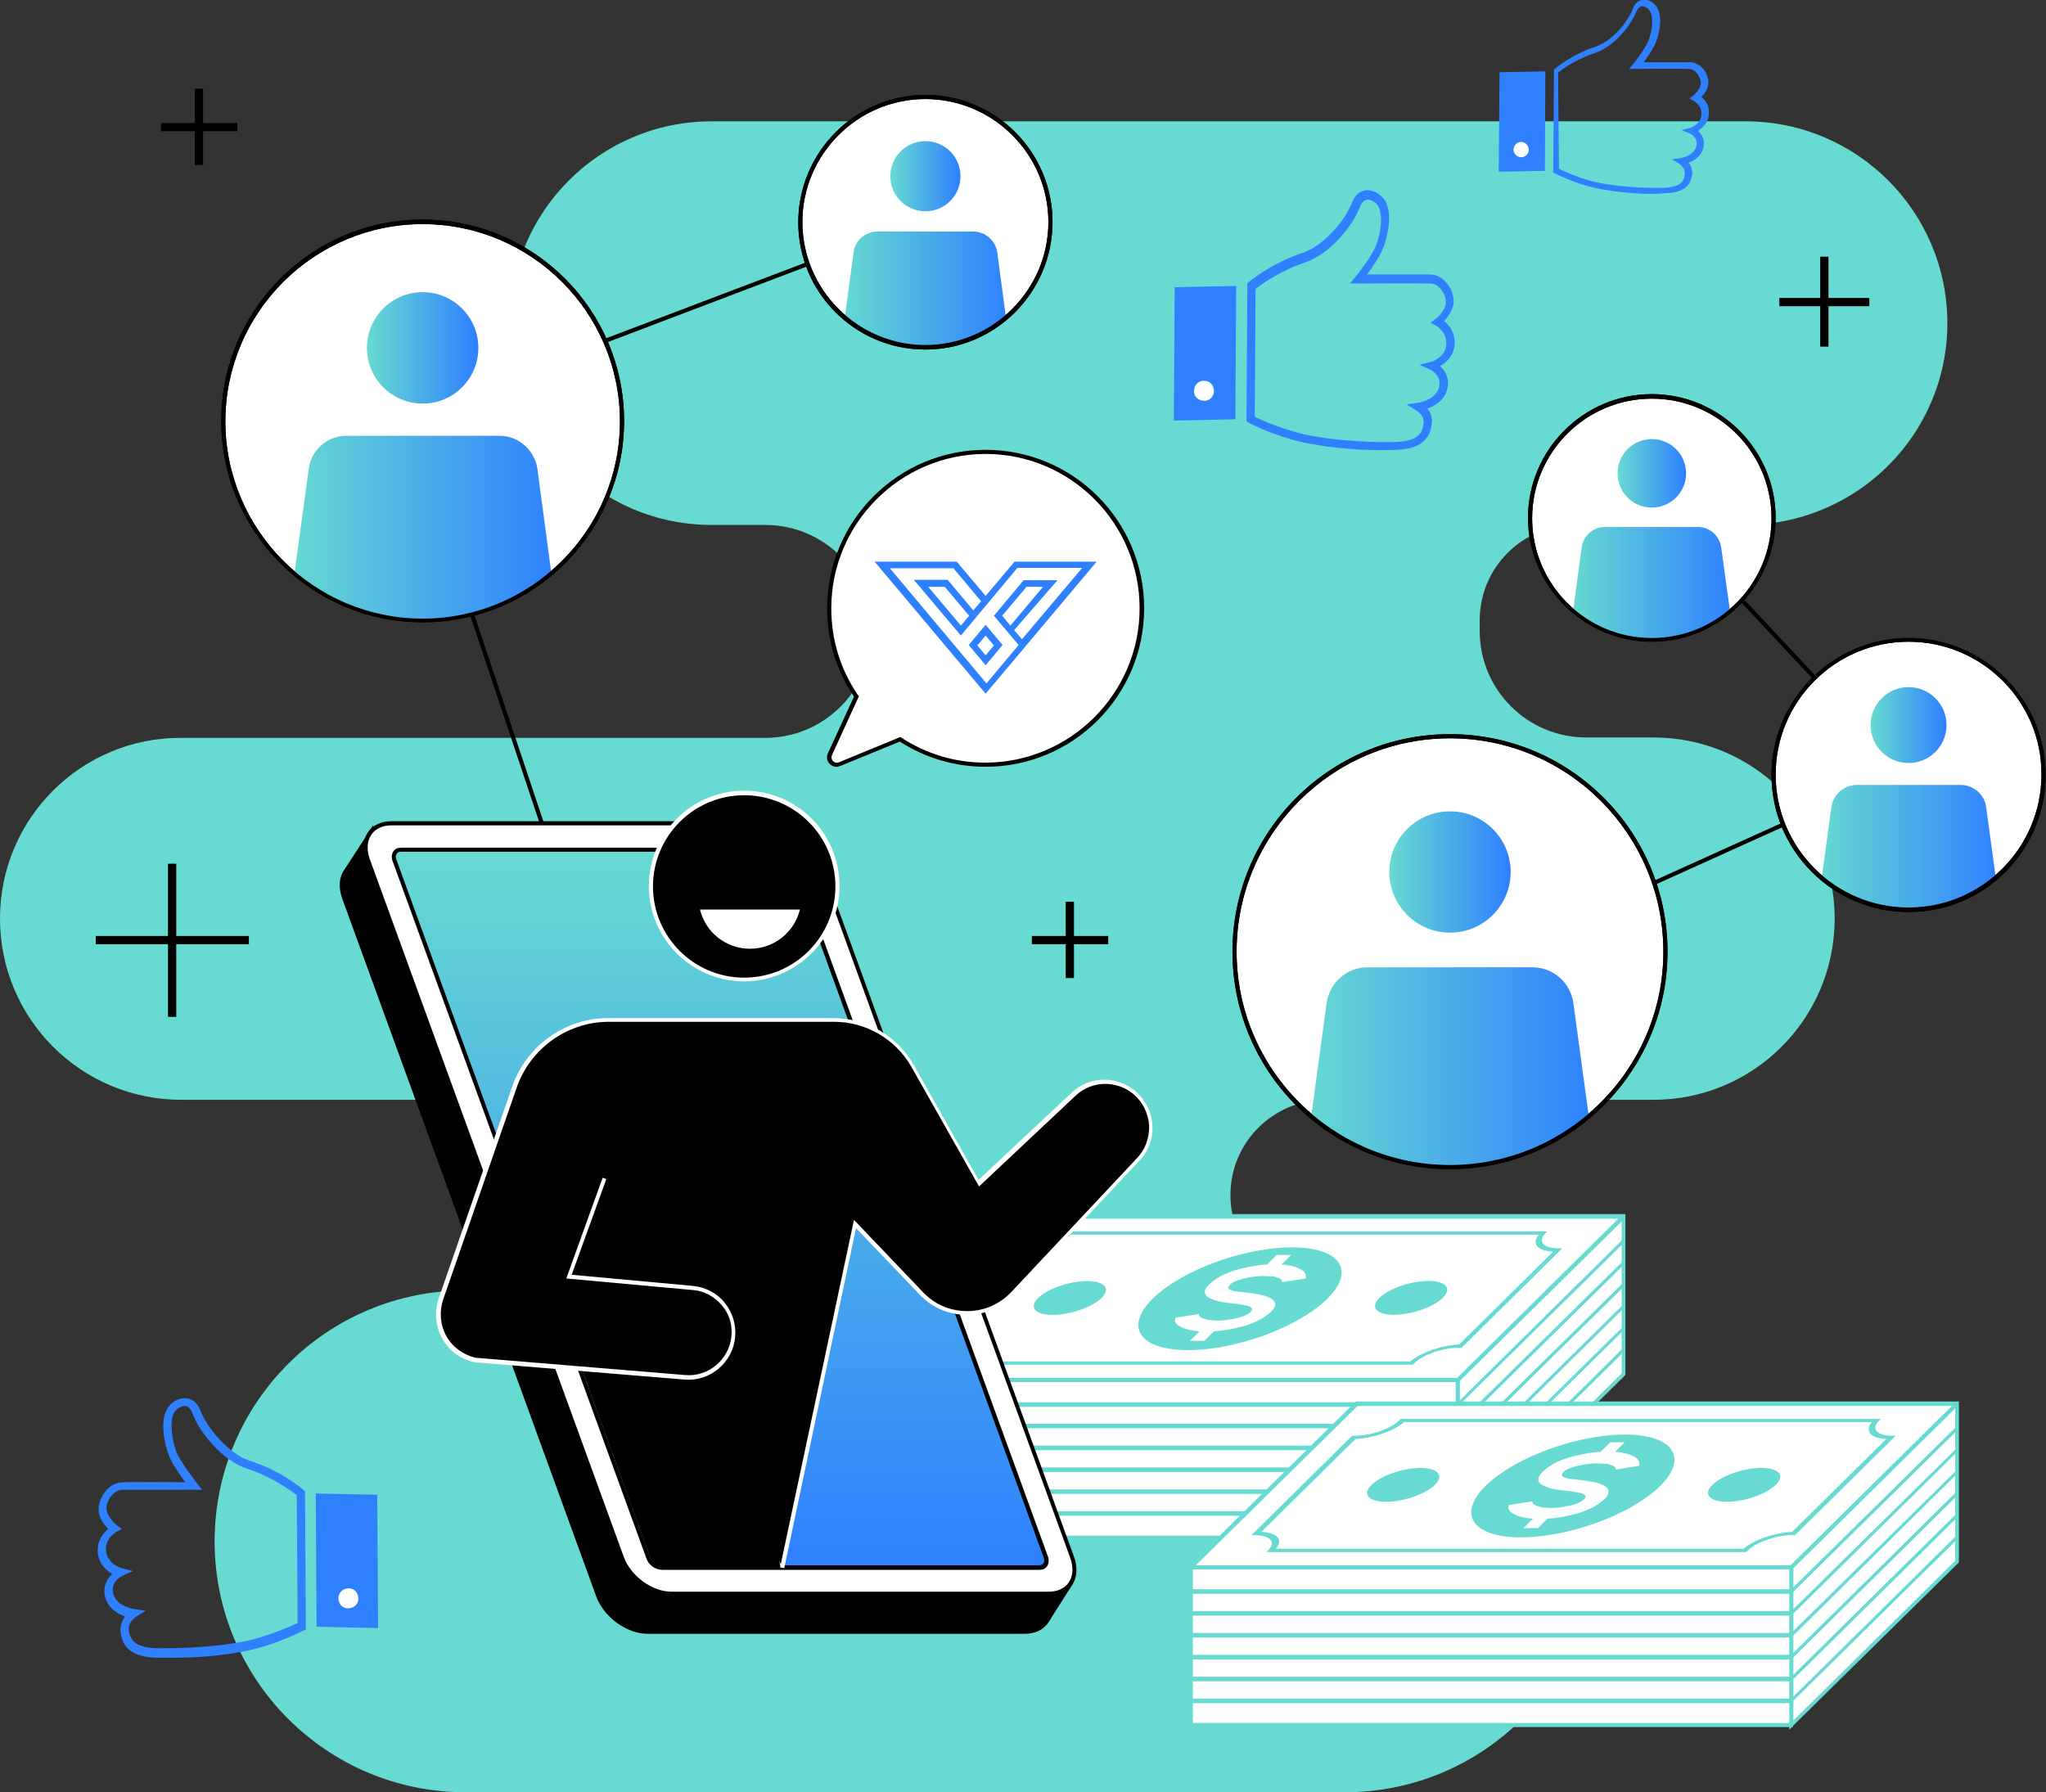 <?xml version="1.0" encoding="utf-8"?>
<!-- Generator: Adobe Illustrator 26.5.0, SVG Export Plug-In . SVG Version: 6.00 Build 0)  -->
<svg version="1.1" id="Layer_1" xmlns="http://www.w3.org/2000/svg" xmlns:xlink="http://www.w3.org/1999/xlink" x="0px" y="0px"
	 viewBox="0 0 495.7 434.3" style="enable-background:new 0 0 495.7 434.3;" xml:space="preserve">
<rect x="0" y="0" width="495.7" height="434.3" fill="#333333" stroke="none"/>
<style type="text/css">
	.st0{fill:#67DBD1;}
	.st1{fill:#FFFFFF;}
	.st2{fill:#2E80FF;}
	.st3{fill:url(#SVGID_1_);}
	.st4{clip-path:url(#SVGID_00000011000367351934853750000011182157595854408119_);}
	.st5{fill:url(#SVGID_00000159469100997983216680000007701765062915917704_);}
	.st6{fill:url(#SVGID_00000089562449165824606770000015892223366988392346_);}
	.st7{clip-path:url(#SVGID_00000161611291250650715940000006110465513579820684_);}
	.st8{fill:url(#SVGID_00000070822600152283751320000015804239987537261967_);}
	.st9{fill:url(#SVGID_00000109010967322307968100000001216294369337058213_);}
	.st10{clip-path:url(#SVGID_00000160909414882784900410000001230924046885991041_);}
	.st11{fill:url(#SVGID_00000049181541260440872940000016719837589513683880_);}
	.st12{fill:url(#SVGID_00000106129580859806741810000010816463319621596317_);}
	.st13{clip-path:url(#SVGID_00000006677649788112403670000008090260736178089647_);}
	.st14{fill:url(#SVGID_00000088822604891987314140000016052352865913674404_);}
	.st15{fill:url(#SVGID_00000097471687246650544350000004343225430713906107_);}
	.st16{clip-path:url(#SVGID_00000124860921485781329040000011247505739352809617_);}
	.st17{fill:url(#SVGID_00000078003831560364467200000009134833423144348320_);}
	.st18{fill:url(#SVGID_00000035533022643051334660000016194693183939080325_);}
</style>
<path class="st0" d="M471.8,78.3L471.8,78.3c0-27-21.9-48.9-48.9-48.9H172.4c-27,0-48.9,21.9-48.9,48.9v0c0,27,21.9,48.9,48.9,48.9
	h13c14.2,0,25.8,11.5,25.8,25.8v0c0,14.2-11.5,25.8-25.8,25.8H43.9C19.7,178.7,0,198.3,0,222.6v0c0,24.3,19.7,43.9,43.9,43.9h112.7
	c12.8,0,23.1,10.4,23.1,23.1v0c0,12.8-10.4,23.1-23.1,23.1h-43.8c-33.6,0-60.8,27.2-60.8,60.8v0c0,33.6,27.2,60.8,60.8,60.8h213
	c33.6,0,60.8-27.2,60.8-60.8v0c0-33.6-27.2-60.8-60.8-60.8h-4.6c-12.8,0-23.1-10.4-23.1-23.1v0c0-12.8,10.4-23.1,23.1-23.1h79.4
	c24.3,0,43.9-19.7,43.9-43.9v0c0-24.3-19.7-43.9-43.9-43.9h-16.3c-14.2,0-25.8-11.5-25.8-25.8v-2.6c0-12.8,10.4-23.1,23.1-23.1h41.2
	C449.9,127.1,471.8,105.3,471.8,78.3z"/>
<g>
	<g>
		<g>
			<polyline class="st1" points="353.2,334.4 353.2,372.6 207.7,372.6 207.7,334.4 248,294.7 393.4,294.7 393.4,333 353.2,372.6 
				353.2,334.4 			"/>
			<path class="st0" d="M352.7,373.8v-0.7H207.2v-39l0.1-0.1l40.4-39.8h146.1v39l-40.2,39.6v0.3h-0.3L352.7,373.8z M208.2,372.1
				h144.5v-37.7h1v37.1l39.2-38.7v-37.5H248.2l-40,39.4V372.1z"/>
		</g>
		<g>
			<polygon class="st0" points="393.4,301.2 353.2,340.8 353.2,339.8 393.4,300.1 			"/>
			<polygon class="st0" points="393.4,311.8 353.2,351.4 353.2,350.3 393.4,310.7 			"/>
			<polygon class="st0" points="393.4,317 353.2,356.7 353.2,355.6 393.4,316 			"/>
			<polygon class="st0" points="393.4,322.3 353.2,362 353.2,360.9 393.4,321.3 			"/>
			<polygon class="st0" points="393.4,327.6 353.2,367.3 353.2,366.2 393.4,326.5 			"/>
			<polygon class="st0" points="393.4,306.5 353.2,346.1 353.2,345 393.4,305.4 			"/>
		</g>
	</g>
	<g>
		<g>
			
				<ellipse transform="matrix(0.966 -0.258 0.258 0.966 -72.351 77.496)" class="st0" cx="259.2" cy="314.6" rx="9" ry="3.5"/>
			
				<ellipse transform="matrix(0.966 -0.258 0.258 0.966 -69.557 98.8)" class="st0" cx="341.9" cy="314.6" rx="9" ry="3.5"/>
		</g>
		<path class="st0" d="M342.3,330.7H226l0.4-0.4c2.1-2,0.6-3.7-3.2-3.7h-0.8l24.4-24.1h0.8c3.8,0,8.6-1.7,10.6-3.7l0.4-0.4h116.3
			l-0.4,0.4c-2.1,2-0.6,3.7,3.2,3.7h0.8l-24.4,24.1h-0.8c-3.8,0-8.6,1.7-10.6,3.7L342.3,330.7z M228.4,329.9h113.3
			c2.6-2.2,7.5-3.9,11.8-4.1l22.8-22.5c-3.8-0.2-5.3-1.9-3.5-4.1H259.5c-2.6,2.2-7.5,3.9-11.8,4.1l-22.8,22.5
			C228.7,326,230.2,327.7,228.4,329.9z"/>
		
			<ellipse transform="matrix(0.954 -0.299 0.299 0.954 -80.416 104.459)" class="st0" cx="300.6" cy="314.6" rx="25.6" ry="10.3"/>
		<g>
			<path class="st1" d="M306,309.2c-1,0-2,0.1-3.1,0.3c-1.1,0.2-2,0.4-2.9,0.7c-0.9,0.3-1.5,0.6-1.9,1c-0.5,0.5-0.6,0.9-0.4,1.1
				c0.3,0.3,0.8,0.4,1.5,0.6c0.8,0.1,1.6,0.2,2.6,0.3c1.8,0.2,3.3,0.4,4.6,0.8c1.3,0.4,2.1,0.9,2.4,1.5c0.3,0.6,0.1,1.4-0.9,2.4
				c-0.9,0.8-2,1.6-3.5,2.3s-3.1,1.2-4.9,1.6c-1.8,0.4-3.6,0.7-5.4,0.8l-2.3,2.3h-3.5l2.3-2.3c-1.3-0.1-2.4-0.3-3.4-0.6
				c-0.9-0.3-1.6-0.7-2.1-1.1c-0.4-0.5-0.6-1-0.3-1.6l5.7-0.9c-0.1,0.3,0,0.6,0.4,0.8c0.3,0.2,0.9,0.4,1.6,0.6
				c0.7,0.1,1.6,0.2,2.6,0.2c1,0,2.1-0.1,3.1-0.3c1.1-0.2,2-0.4,2.9-0.7c0.8-0.3,1.5-0.7,1.9-1.1c0.4-0.4,0.5-0.7,0.2-1
				c-0.3-0.3-0.8-0.5-1.6-0.6c-0.7-0.2-1.5-0.3-2.4-0.4c-1.9-0.2-3.5-0.4-4.8-0.8c-1.3-0.4-2.1-0.9-2.4-1.5c-0.3-0.6,0-1.5,1.1-2.5
				c0.9-0.8,2-1.6,3.5-2.3c1.5-0.7,3.2-1.2,5-1.6c1.8-0.4,3.6-0.7,5.4-0.8l2.3-2.3h3.5l-2.3,2.3c1.3,0.1,2.4,0.3,3.3,0.6
				c0.9,0.3,1.6,0.7,2.1,1.1c0.4,0.5,0.6,1,0.4,1.7l-5.7,0.9c0.1-0.3,0-0.6-0.4-0.8c-0.3-0.2-0.9-0.4-1.6-0.6
				C307.8,309.3,307,309.2,306,309.2z"/>
		</g>
	</g>
	<g>
		<g>
			<rect x="207.7" y="339.8" class="st0" width="145.5" height="1.1"/>
			<rect x="207.7" y="350.3" class="st0" width="145.5" height="1.1"/>
			<rect x="207.7" y="355.6" class="st0" width="145.5" height="1.1"/>
			<rect x="207.7" y="360.9" class="st0" width="145.5" height="1.1"/>
			<rect x="207.7" y="366.2" class="st0" width="145.5" height="1.1"/>
			<rect x="207.7" y="345" class="st0" width="145.5" height="1.1"/>
		</g>
	</g>
	<polygon class="st0" points="353.4,334.9 207.7,334.9 207.7,333.9 353,333.9 393,294.4 393.8,295.1 	"/>
</g>
<g>
	<g>
		<g>
			<polyline class="st1" points="434,379.8 434,418 288.5,418 288.5,379.8 328.7,340.1 474.2,340.1 474.2,378.4 434,418 434,379.8 
							"/>
			<path class="st0" d="M433.5,419.2v-0.7H288v-39l0.1-0.1l40.4-39.8h146.1v39l-40.2,39.6v0.3h-0.3L433.5,419.2z M289,417.5h144.5
				v-37.7h1v37.1l39.2-38.7v-37.5H328.9L289,380V417.5z"/>
		</g>
		<g>
			<polygon class="st0" points="474.2,346.6 434,386.2 434,385.1 474.2,345.5 			"/>
			<polygon class="st0" points="474.2,357.1 434,396.8 434,395.7 474.2,356.1 			"/>
			<polygon class="st0" points="474.2,362.4 434,402.1 434,401 474.2,361.3 			"/>
			<polygon class="st0" points="474.2,367.7 434,407.4 434,406.3 474.2,366.6 			"/>
			<polygon class="st0" points="474.2,373 434,412.6 434,411.6 474.2,371.9 			"/>
			<polygon class="st0" points="474.2,351.8 434,391.5 434,390.4 474.2,350.8 			"/>
		</g>
	</g>
	<g>
		<g>
			<ellipse transform="matrix(0.966 -0.258 0.258 0.966 -81.322 99.863)" class="st0" cx="340" cy="359.9" rx="9" ry="3.5"/>
			
				<ellipse transform="matrix(0.966 -0.258 0.258 0.966 -78.528 121.168)" class="st0" cx="422.6" cy="359.9" rx="9" ry="3.5"/>
		</g>
		<path class="st0" d="M423.1,376.1H306.8l0.4-0.4c2.1-2,0.6-3.7-3.2-3.7h-0.8l24.4-24.1h0.8c3.8,0,8.6-1.7,10.6-3.7l0.4-0.4h116.3
			l-0.4,0.4c-2.1,2-0.6,3.7,3.2,3.7h0.8L434.9,372h-0.8c-3.8,0-8.6,1.7-10.6,3.7L423.1,376.1z M309.1,375.3h113.3
			c2.6-2.2,7.5-3.9,11.8-4.1l22.8-22.5c-3.8-0.2-5.3-1.9-3.5-4.1H340.2c-2.6,2.2-7.5,3.9-11.8,4.1l-22.8,22.5
			C309.5,371.4,311,373.1,309.1,375.3z"/>
		
			<ellipse transform="matrix(0.954 -0.299 0.299 0.954 -90.299 130.737)" class="st0" cx="381.3" cy="359.9" rx="25.6" ry="10.3"/>
		<g>
			<path class="st1" d="M386.8,354.6c-1,0-2,0.1-3.1,0.3c-1.1,0.2-2,0.4-2.9,0.7c-0.9,0.3-1.5,0.6-1.9,1c-0.5,0.5-0.6,0.9-0.4,1.1
				c0.3,0.3,0.8,0.4,1.5,0.6c0.8,0.1,1.6,0.2,2.6,0.3c1.8,0.2,3.3,0.4,4.6,0.8c1.3,0.4,2.1,0.9,2.4,1.5c0.3,0.6,0.1,1.4-0.9,2.4
				c-0.9,0.8-2,1.6-3.5,2.3c-1.5,0.7-3.1,1.2-4.9,1.6c-1.8,0.4-3.6,0.7-5.4,0.8l-2.3,2.3h-3.5l2.3-2.3c-1.3-0.1-2.4-0.3-3.4-0.6
				c-0.9-0.3-1.6-0.7-2.1-1.1c-0.4-0.5-0.6-1-0.3-1.6l5.7-0.9c-0.1,0.3,0,0.6,0.4,0.8c0.3,0.2,0.9,0.4,1.6,0.6
				c0.7,0.1,1.6,0.2,2.6,0.2c1,0,2.1-0.1,3.1-0.3c1.1-0.2,2-0.4,2.9-0.7c0.8-0.3,1.5-0.7,1.9-1.1c0.4-0.4,0.5-0.7,0.2-1
				c-0.3-0.3-0.8-0.5-1.6-0.6c-0.7-0.2-1.5-0.3-2.4-0.4c-1.9-0.2-3.5-0.4-4.8-0.8c-1.3-0.4-2.1-0.9-2.4-1.5c-0.3-0.6,0-1.5,1.1-2.5
				c0.9-0.8,2-1.6,3.5-2.3c1.5-0.7,3.2-1.2,5-1.6c1.8-0.4,3.6-0.7,5.4-0.8l2.3-2.3h3.5l-2.3,2.3c1.3,0.1,2.4,0.3,3.3,0.6
				c0.9,0.3,1.6,0.7,2.1,1.1c0.4,0.5,0.6,1,0.4,1.7l-5.7,0.9c0.1-0.3,0-0.6-0.4-0.8c-0.3-0.2-0.9-0.4-1.6-0.6
				C388.6,354.7,387.7,354.6,386.8,354.6z"/>
		</g>
	</g>
	<g>
		<g>
			<rect x="288.5" y="385.1" class="st0" width="145.5" height="1.1"/>
			<rect x="288.5" y="395.7" class="st0" width="145.5" height="1.1"/>
			<rect x="288.5" y="401" class="st0" width="145.5" height="1.1"/>
			<rect x="288.5" y="406.3" class="st0" width="145.5" height="1.1"/>
			<rect x="288.5" y="411.6" class="st0" width="145.5" height="1.1"/>
			<rect x="288.5" y="390.4" class="st0" width="145.5" height="1.1"/>
		</g>
	</g>
	<polygon class="st0" points="434.2,380.3 288.5,380.3 288.5,379.3 433.8,379.3 473.8,339.8 474.5,340.5 	"/>
</g>
<g>
	<path class="st1" d="M238.8,109.5c-20.9,0-37.9,17-37.9,37.9c0,7.9,2.4,15.3,6.6,21.3l-6.4,14c-0.7,1.5,0.8,3.1,2.3,2.4l14.7-6
		c6,3.9,13.1,6.2,20.7,6.2c20.9,0,37.9-17,37.9-37.9C276.7,126.5,259.7,109.5,238.8,109.5z"/>
	<path d="M202.7,185.8c-0.6,0-1.2-0.2-1.7-0.7c-0.7-0.7-0.8-1.7-0.4-2.6l6.3-13.7c-4.3-6.3-6.5-13.7-6.5-21.4
		c0-21.2,17.2-38.4,38.4-38.4s38.4,17.2,38.4,38.4s-17.2,38.4-38.4,38.4c-7.4,0-14.6-2.1-20.8-6.1l-14.4,5.9
		C203.3,185.7,203,185.8,202.7,185.8z M218.1,178.6l0.2,0.1c6.1,4,13.1,6.1,20.4,6.1c20.6,0,37.4-16.8,37.4-37.4
		S259.4,110,238.8,110s-37.4,16.8-37.4,37.4c0,7.6,2.2,14.8,6.5,21.1l0.2,0.2l-6.5,14.2c-0.3,0.6-0.1,1.2,0.2,1.5
		c0.3,0.3,0.8,0.6,1.5,0.3L218.1,178.6z"/>
</g>
<g>
	<g>
		<polygon points="90.3,201.2 84,210.8 87.1,214.3 93.4,209.8 		"/>
		<path d="M87.1,214.9l-3.7-4.1l7-10.8l3.5,10L87.1,214.9z M84.6,210.8l2.6,2.8l5.6-4l-2.6-7.3L84.6,210.8z"/>
	</g>
	<g>
		<polygon points="259.2,384 253.9,392.3 246.2,392.3 252.5,382.7 		"/>
		<path d="M254.2,392.8h-8.9l7-10.6l7.7,1.5L254.2,392.8z M247.1,391.8h6.5l4.7-7.4l-5.6-1.1L247.1,391.8z"/>
	</g>
	<g>
		<path d="M248.3,395.4h-91.4c-4.9,0-10.3-4-12.1-8.8l-61.5-169c-1.8-4.9,0.7-8.8,5.6-8.8h91.4c4.9,0,10.3,4,12.1,8.8l61.5,169
			C255.7,391.5,253.2,395.4,248.3,395.4z"/>
		<path d="M248.3,395.9h-91.4c-5.1,0-10.7-4.1-12.5-9.2l-61.5-169c-0.9-2.6-0.8-5.1,0.5-6.9c1.2-1.7,3.2-2.6,5.6-2.6h91.4
			c5.1,0,10.7,4.1,12.5,9.2l61.5,169c0.9,2.6,0.8,5.1-0.5,6.9C252.7,395,250.7,395.9,248.3,395.9z M89,209.2c-2.1,0-3.8,0.8-4.8,2.2
			c-1.1,1.6-1.2,3.7-0.4,6l61.5,169c1.7,4.7,6.9,8.5,11.6,8.5h91.4c2.1,0,3.8-0.8,4.8-2.2c1.1-1.6,1.2-3.7,0.4-6l-61.5-169
			c-1.7-4.7-6.9-8.5-11.6-8.5H89z"/>
	</g>
</g>
<g>
	<g>
		<g>
			<g>
				<path class="st2" d="M234.7,156.3l4.1,4.9l4.1-4.9l-4.1-4.9L234.7,156.3z M240.8,156.4l-2,2.4l-2-2.4l2-2.4L240.8,156.4z"/>
				<path class="st2" d="M245.8,136.1L245.8,136.1L245.8,136.1l-7,8.3l-7-8.3l0,0l0,0h-19.9l26.9,32l0,0l0,0l26.9-32H245.8z
					 M256.2,140.6h-8.2l-7.2,8.6l6,7.1l-7.8,9.3l-23.4-27.9H231l6.7,8l-1.9,2.2l-6.2-7.4h-8.2l11.4,13.5l13.7-16.4h15.7l-14.6,17.3
					l-1.9-2.2L256.2,140.6z M244.8,151.6l-2-2.4l5.9-7h4L244.8,151.6z M234.8,149.2l-2,2.4l-7.9-9.4h4L234.8,149.2z"/>
			</g>
		</g>
	</g>
</g>
<g>
	<path class="st1" d="M254.1,386.2h-91.4c-4.9,0-10.3-4-12.1-8.8l-61.5-169c-1.8-4.9,0.7-8.8,5.6-8.8h91.4c4.9,0,10.3,4,12.1,8.8
		l61.5,169C261.6,382.3,259,386.2,254.1,386.2z"/>
	<path d="M254.1,386.7h-91.4c-5.1,0-10.7-4.1-12.5-9.2l-61.5-169c-0.9-2.6-0.8-5.1,0.5-6.9c1.2-1.7,3.2-2.6,5.6-2.6h91.4
		c5.1,0,10.7,4.1,12.5,9.2l61.5,169c0.9,2.6,0.8,5.1-0.5,6.9C258.6,385.8,256.6,386.7,254.1,386.7z M94.8,200
		c-2.1,0-3.8,0.8-4.8,2.2c-1.1,1.6-1.2,3.7-0.4,6l61.5,169c1.7,4.7,6.9,8.5,11.6,8.5h91.4c2.1,0,3.8-0.8,4.8-2.2
		c1.1-1.6,1.2-3.7,0.4-6l-61.5-169c-1.7-4.7-6.9-8.5-11.6-8.5H94.8z"/>
</g>
<linearGradient id="SVGID_1_" gradientUnits="userSpaceOnUse" x1="174.475" y1="205.891" x2="174.475" y2="379.869">
	<stop  offset="0" style="stop-color:#67DBD1"/>
	<stop  offset="1" style="stop-color:#2E80FF"/>
</linearGradient>
<path class="st3" d="M160.4,379.9c-1.4,0-2.9-1.1-3.4-2.5l-61.5-169c-0.5-1.4,0.2-2.5,1.6-2.5h91.4c1.4,0,2.9,1.1,3.4,2.5l61.5,169
	c0.5,1.4-0.2,2.5-1.6,2.5H160.4z"/>
<g>
	<path d="M189.5,379.9h-29.1c-1.4,0-2.9-1.1-3.4-2.5l-25.4-69.8l15.3-27.8l33.3,39L189.5,379.9z"/>
	<path class="st1" d="M190.1,380.4h-29.7c-1.6,0-3.3-1.2-3.8-2.8l-25.5-70l15.8-28.7l33.9,39.7L190.1,380.4z M132.2,307.7l25.3,69.6
		c0.4,1.2,1.8,2.1,2.9,2.1H189l-9.1-60.4l-32.8-38.4L132.2,307.7z"/>
</g>
<path d="M251.8,380.4h-91.4c-1.6,0-3.3-1.2-3.8-2.8l-61.5-169c-0.3-0.8-0.2-1.7,0.2-2.3c0.4-0.6,1.1-0.9,1.9-0.9h91.4
	c1.6,0,3.3,1.2,3.8,2.8l61.5,169c0.3,0.8,0.2,1.7-0.2,2.3C253.3,380.1,252.6,380.4,251.8,380.4z M97.1,206.4c-0.5,0-0.8,0.2-1,0.5
	c-0.2,0.3-0.3,0.8-0.1,1.3l61.5,169c0.4,1.2,1.8,2.1,2.9,2.1h91.4c0.5,0,0.8-0.2,1-0.5c0.2-0.3,0.3-0.8,0.1-1.3l-61.5-169
	c-0.4-1.2-1.8-2.1-2.9-2.1H97.1z"/>
<g>
	<path d="M146.5,285.5l-8.6,23.8l30.1,2.7c6,0.5,10.4,5.9,9.8,11.9l0,0c-0.6,5.9-5.8,10.2-11.7,9.7l-50.9-4.2
		c-6.7-1.4-10.5-8.4-8.2-14.8l17.9-51.6c3.4-9.6,12.5-15.9,22.6-15.9h54.6c7.9,0,15.2,4.3,19.1,11.2l16,28.4l23-21.6
		c4.1-3.9,10.5-4,14.8-0.4h0c4.8,4.1,5.2,11.4,0.9,16.1l-30.5,32.5c-5.9,6.3-16,6.4-22,0.1l-16.2-16.9l-17.7,83.3"/>
	<path class="st1" d="M190,380l-1-0.2l17.9-84.2l16.8,17.6c2.8,2.9,6.5,4.5,10.6,4.5c0,0,0,0,0.1,0c4.1,0,7.8-1.7,10.6-4.6
		l30.5-32.5c2-2.1,3-4.9,2.9-7.9c-0.2-2.9-1.5-5.6-3.7-7.5c-4.1-3.5-10.2-3.4-14.1,0.3l-23.4,22l-16.4-29
		c-3.8-6.7-11-10.9-18.7-10.9h-54.6c-9.9,0-18.8,6.3-22.2,15.6l-17.9,51.6c-1,2.9-0.8,6.1,0.7,8.9c1.5,2.7,4.1,4.6,7.1,5.3l50.8,4.2
		c5.6,0.5,10.6-3.7,11.2-9.3c0.3-2.8-0.5-5.5-2.3-7.6c-1.8-2.1-4.3-3.5-7-3.7l-30.7-2.8l8.8-24.4l0.9,0.3l-8.4,23.2l29.4,2.7
		c3,0.3,5.8,1.7,7.7,4.1c1.9,2.4,2.8,5.3,2.5,8.4c-0.6,6.1-6.1,10.7-12.2,10.2l-50.9-4.2c-3.4-0.7-6.2-2.8-7.9-5.8
		c-1.6-3-1.9-6.5-0.8-9.7l17.9-51.6c3.5-9.7,12.8-16.3,23.1-16.3h54.6c8.1,0,15.6,4.4,19.5,11.4l15.7,27.8l22.5-21.1
		c4.3-4.1,11-4.2,15.5-0.4c2.4,2.1,3.9,5,4.1,8.2c0.2,3.2-0.9,6.3-3.1,8.6l-30.5,32.5c-3,3.2-7,4.9-11.3,4.9c0,0-0.1,0-0.1,0
		c-4.3,0-8.3-1.7-11.3-4.8l-15.5-16.2L190,380z"/>
</g>
<g>
	<circle cx="180.3" cy="214.7" r="22.6"/>
	<path class="st1" d="M180.3,237.8c-12.7,0-23.1-10.3-23.1-23.1c0-12.7,10.3-23.1,23.1-23.1s23.1,10.3,23.1,23.1
		C203.4,227.4,193,237.8,180.3,237.8z M180.3,192.7c-12.2,0-22.1,9.9-22.1,22.1s9.9,22.1,22.1,22.1s22.1-9.9,22.1-22.1
		S192.5,192.7,180.3,192.7z"/>
</g>
<g>
	<g>
		<circle class="st1" cx="102.4" cy="102.1" r="48.3"/>
		<path d="M102.4,150.8c-26.9,0-48.8-21.9-48.8-48.8c0-26.9,21.9-48.8,48.8-48.8c26.9,0,48.8,21.9,48.8,48.8
			C151.2,129,129.3,150.8,102.4,150.8z M102.4,54.3c-26.3,0-47.8,21.4-47.8,47.8c0,26.3,21.4,47.8,47.8,47.8
			c26.3,0,47.8-21.4,47.8-47.8C150.2,75.8,128.8,54.3,102.4,54.3z"/>
	</g>
	<g>
		<defs>
			<circle id="SVGID_00000121987255716811279310000011533691691958317952_" cx="102.4" cy="102.1" r="48.3"/>
		</defs>
		<clipPath id="SVGID_00000058589280527222055040000017312825714170213779_">
			<use xlink:href="#SVGID_00000121987255716811279310000011533691691958317952_"  style="overflow:visible;"/>
		</clipPath>
		<g style="clip-path:url(#SVGID_00000058589280527222055040000017312825714170213779_);">
			
				<linearGradient id="SVGID_00000085229263986482986420000016779234914907853245_" gradientUnits="userSpaceOnUse" x1="69.814" y1="127.971" x2="135.066" y2="127.971">
				<stop  offset="0" style="stop-color:#67DBD1"/>
				<stop  offset="1" style="stop-color:#2E80FF"/>
			</linearGradient>
			<path style="fill:url(#SVGID_00000085229263986482986420000016779234914907853245_);" d="M135.1,150.3H69.8l5-36.7
				c0.6-4.6,4.5-8,9.2-8h37c4.6,0,8.5,3.4,9.2,8L135.1,150.3z"/>
			
				<linearGradient id="SVGID_00000094593123486818849920000009368226507980350637_" gradientUnits="userSpaceOnUse" x1="88.894" y1="84.31" x2="115.986" y2="84.31">
				<stop  offset="0" style="stop-color:#67DBD1"/>
				<stop  offset="1" style="stop-color:#2E80FF"/>
			</linearGradient>
			<circle style="fill:url(#SVGID_00000094593123486818849920000009368226507980350637_);" cx="102.4" cy="84.3" r="13.5"/>
		</g>
	</g>
	<path d="M102.4,150.8c-26.9,0-48.8-21.9-48.8-48.8c0-26.9,21.9-48.8,48.8-48.8c26.9,0,48.8,21.9,48.8,48.8
		C151.2,129,129.3,150.8,102.4,150.8z M102.4,54.3c-26.3,0-47.8,21.4-47.8,47.8c0,26.3,21.4,47.8,47.8,47.8
		c26.3,0,47.8-21.4,47.8-47.8C150.2,75.8,128.8,54.3,102.4,54.3z"/>
</g>
<g>
	<g>
		<circle class="st1" cx="224.2" cy="53.8" r="30.3"/>
		<path d="M224.2,84.7c-17,0-30.8-13.8-30.8-30.8S207.2,23,224.2,23c17,0,30.8,13.8,30.8,30.8S241.2,84.7,224.2,84.7z M224.2,24
			c-16.4,0-29.8,13.4-29.8,29.8s13.4,29.8,29.8,29.8c16.4,0,29.8-13.4,29.8-29.8S240.6,24,224.2,24z"/>
	</g>
	<g>
		<defs>
			<circle id="SVGID_00000072250834528410567040000006878742042362568076_" cx="224.2" cy="53.8" r="30.3"/>
		</defs>
		<clipPath id="SVGID_00000100382234195269561980000002421069550634168224_">
			<use xlink:href="#SVGID_00000072250834528410567040000006878742042362568076_"  style="overflow:visible;"/>
		</clipPath>
		<g style="clip-path:url(#SVGID_00000100382234195269561980000002421069550634168224_);">
			
				<linearGradient id="SVGID_00000159460947152792023490000010659948353212589235_" gradientUnits="userSpaceOnUse" x1="203.669" y1="70.096" x2="244.674" y2="70.096">
				<stop  offset="0" style="stop-color:#67DBD1"/>
				<stop  offset="1" style="stop-color:#2E80FF"/>
			</linearGradient>
			<path style="fill:url(#SVGID_00000159460947152792023490000010659948353212589235_);" d="M244.7,84.2h-41l3.1-23.1
				c0.4-2.9,2.9-5,5.8-5h23.2c2.9,0,5.4,2.2,5.8,5L244.7,84.2z"/>
			
				<linearGradient id="SVGID_00000007420429375817553820000003892617978865931181_" gradientUnits="userSpaceOnUse" x1="215.659" y1="42.659" x2="232.684" y2="42.659">
				<stop  offset="0" style="stop-color:#67DBD1"/>
				<stop  offset="1" style="stop-color:#2E80FF"/>
			</linearGradient>
			<circle style="fill:url(#SVGID_00000007420429375817553820000003892617978865931181_);" cx="224.2" cy="42.7" r="8.5"/>
		</g>
	</g>
	<path d="M224.2,84.7c-17,0-30.8-13.8-30.8-30.8S207.2,23,224.2,23c17,0,30.8,13.8,30.8,30.8S241.2,84.7,224.2,84.7z M224.2,24
		c-16.4,0-29.8,13.4-29.8,29.8s13.4,29.8,29.8,29.8c16.4,0,29.8-13.4,29.8-29.8S240.6,24,224.2,24z"/>
</g>
<path class="st1" d="M169.6,220.4c1.3,5.5,6.3,9.5,12.1,9.5c5.9,0,10.8-4.1,12.1-9.5H169.6z"/>
<g>
	<line class="st1" x1="114.2" y1="148.9" x2="131.1" y2="199.5"/>
	<rect x="122.2" y="147.5" transform="matrix(0.949 -0.317 0.317 0.949 -48.838 47.793)" width="1" height="53.4"/>
</g>
<g>
	<line class="st1" x1="146.5" y1="82.5" x2="195.5" y2="63.8"/>
	<rect x="144.8" y="72.7" transform="matrix(0.935 -0.355 0.355 0.935 -14.836 65.585)" width="52.4" height="1"/>
</g>
<g>
	<g>
		<g>
			<circle class="st1" cx="351.3" cy="230.6" r="52.2"/>
			<path d="M351.3,283.3c-29.1,0-52.7-23.6-52.7-52.7s23.6-52.7,52.7-52.7s52.7,23.6,52.7,52.7S380.3,283.3,351.3,283.3z
				 M351.3,178.9c-28.5,0-51.7,23.2-51.7,51.7s23.2,51.7,51.7,51.7s51.7-23.2,51.7-51.7S379.8,178.9,351.3,178.9z"/>
		</g>
		<g>
			<defs>
				<circle id="SVGID_00000169543577254536125150000011123495726194431405_" cx="351.3" cy="230.6" r="52.2"/>
			</defs>
			<clipPath id="SVGID_00000106122252335063282540000001186160966440754095_">
				<use xlink:href="#SVGID_00000169543577254536125150000011123495726194431405_"  style="overflow:visible;"/>
			</clipPath>
			<g style="clip-path:url(#SVGID_00000106122252335063282540000001186160966440754095_);">
				
					<linearGradient id="SVGID_00000036932071449161587270000007030536914130603927_" gradientUnits="userSpaceOnUse" x1="315.977" y1="258.56" x2="386.553" y2="258.56">
					<stop  offset="0" style="stop-color:#67DBD1"/>
					<stop  offset="1" style="stop-color:#2E80FF"/>
				</linearGradient>
				<path style="fill:url(#SVGID_00000036932071449161587270000007030536914130603927_);" d="M386.6,282.8H316l5.4-39.7
					c0.7-5,4.9-8.7,9.9-8.7h40c5,0,9.2,3.7,9.9,8.7L386.6,282.8z"/>
				
					<linearGradient id="SVGID_00000084508550334149450840000003068065632833837481_" gradientUnits="userSpaceOnUse" x1="336.614" y1="211.337" x2="365.916" y2="211.337">
					<stop  offset="0" style="stop-color:#67DBD1"/>
					<stop  offset="1" style="stop-color:#2E80FF"/>
				</linearGradient>
				<circle style="fill:url(#SVGID_00000084508550334149450840000003068065632833837481_);" cx="351.3" cy="211.3" r="14.7"/>
			</g>
		</g>
		<path d="M351.3,283.3c-29.1,0-52.7-23.6-52.7-52.7s23.6-52.7,52.7-52.7s52.7,23.6,52.7,52.7S380.3,283.3,351.3,283.3z
			 M351.3,178.9c-28.5,0-51.7,23.2-51.7,51.7s23.2,51.7,51.7,51.7s51.7-23.2,51.7-51.7S379.8,178.9,351.3,178.9z"/>
	</g>
	<g>
		<g>
			<circle class="st1" cx="462.4" cy="187.8" r="32.7"/>
			<path d="M462.4,221c-18.3,0-33.2-14.9-33.2-33.2s14.9-33.2,33.2-33.2c18.3,0,33.2,14.9,33.2,33.2S480.8,221,462.4,221z
				 M462.4,155.5c-17.8,0-32.2,14.5-32.2,32.2c0,17.8,14.5,32.2,32.2,32.2c17.8,0,32.2-14.5,32.2-32.2
				C494.7,170,480.2,155.5,462.4,155.5z"/>
		</g>
		<g>
			<defs>
				<circle id="SVGID_00000043421551579692457110000012741995220458228398_" cx="462.4" cy="187.8" r="32.7"/>
			</defs>
			<clipPath id="SVGID_00000118382605310801938640000015191476311142019991_">
				<use xlink:href="#SVGID_00000043421551579692457110000012741995220458228398_"  style="overflow:visible;"/>
			</clipPath>
			<g style="clip-path:url(#SVGID_00000118382605310801938640000015191476311142019991_);">
				
					<linearGradient id="SVGID_00000085971668658560642380000015516808684978805632_" gradientUnits="userSpaceOnUse" x1="440.292" y1="205.329" x2="484.562" y2="205.329">
					<stop  offset="0" style="stop-color:#67DBD1"/>
					<stop  offset="1" style="stop-color:#2E80FF"/>
				</linearGradient>
				<path style="fill:url(#SVGID_00000085971668658560642380000015516808684978805632_);" d="M484.6,220.5h-44.3l3.4-24.9
					c0.4-3.1,3.1-5.4,6.2-5.4H475c3.1,0,5.8,2.3,6.2,5.4L484.6,220.5z"/>
				
					<linearGradient id="SVGID_00000172438013342558371290000006765825295540162492_" gradientUnits="userSpaceOnUse" x1="453.237" y1="175.708" x2="471.617" y2="175.708">
					<stop  offset="0" style="stop-color:#67DBD1"/>
					<stop  offset="1" style="stop-color:#2E80FF"/>
				</linearGradient>
				<circle style="fill:url(#SVGID_00000172438013342558371290000006765825295540162492_);" cx="462.4" cy="175.7" r="9.2"/>
			</g>
		</g>
		<path d="M462.4,221c-18.3,0-33.2-14.9-33.2-33.2s14.9-33.2,33.2-33.2c18.3,0,33.2,14.9,33.2,33.2S480.8,221,462.4,221z
			 M462.4,155.5c-17.8,0-32.2,14.5-32.2,32.2c0,17.8,14.5,32.2,32.2,32.2c17.8,0,32.2-14.5,32.2-32.2
			C494.7,170,480.2,155.5,462.4,155.5z"/>
	</g>
	<g>
		<g>
			<circle class="st1" cx="400.2" cy="125.5" r="29.5"/>
			<path d="M400.2,155.5c-16.5,0-30-13.5-30-30s13.5-30,30-30s30,13.5,30,30S416.7,155.5,400.2,155.5z M400.2,96.6
				c-16,0-29,13-29,29s13,29,29,29c16,0,29-13,29-29S416.2,96.6,400.2,96.6z"/>
		</g>
		<g>
			<defs>
				<circle id="SVGID_00000067204881821143210040000009673825227537957784_" cx="400.2" cy="125.5" r="29.5"/>
			</defs>
			<clipPath id="SVGID_00000044885427281532899740000015750950232616562826_">
				<use xlink:href="#SVGID_00000067204881821143210040000009673825227537957784_"  style="overflow:visible;"/>
			</clipPath>
			<g style="clip-path:url(#SVGID_00000044885427281532899740000015750950232616562826_);">
				
					<linearGradient id="SVGID_00000049198352616895217300000004362280729040916138_" gradientUnits="userSpaceOnUse" x1="380.269" y1="141.359" x2="420.137" y2="141.359">
					<stop  offset="0" style="stop-color:#67DBD1"/>
					<stop  offset="1" style="stop-color:#2E80FF"/>
				</linearGradient>
				<path style="fill:url(#SVGID_00000049198352616895217300000004362280729040916138_);" d="M420.1,155h-39.9l3-22.4
					c0.4-2.8,2.8-4.9,5.6-4.9h22.6c2.8,0,5.2,2.1,5.6,4.9L420.1,155z"/>
				
					<linearGradient id="SVGID_00000107561313744479240940000008392445544613657505_" gradientUnits="userSpaceOnUse" x1="391.927" y1="114.684" x2="408.48" y2="114.684">
					<stop  offset="0" style="stop-color:#67DBD1"/>
					<stop  offset="1" style="stop-color:#2E80FF"/>
				</linearGradient>
				<circle style="fill:url(#SVGID_00000107561313744479240940000008392445544613657505_);" cx="400.2" cy="114.7" r="8.3"/>
			</g>
		</g>
		<path d="M400.2,155.5c-16.5,0-30-13.5-30-30s13.5-30,30-30s30,13.5,30,30S416.7,155.5,400.2,155.5z M400.2,96.6c-16,0-29,13-29,29
			s13,29,29,29c16,0,29-13,29-29S416.2,96.6,400.2,96.6z"/>
	</g>
	<g>
		<line class="st1" x1="400.8" y1="214" x2="432" y2="199.8"/>
		<rect x="399.2" y="206.4" transform="matrix(0.911 -0.412 0.412 0.911 -48.26 189.977)" width="34.3" height="1"/>
	</g>
	<g>
		<line class="st1" x1="421.9" y1="145.5" x2="439.5" y2="164.4"/>
		<rect x="430.2" y="142.1" transform="matrix(0.731 -0.683 0.683 0.731 10.185 335.761)" width="1" height="25.8"/>
	</g>
</g>
<g>
	<rect x="23.2" y="226.8" width="37.1" height="2"/>
	<rect x="40.7" y="209.3" width="2" height="37.1"/>
</g>
<g>
	<rect x="250" y="226.8" width="18.5" height="2"/>
	<rect x="258.2" y="218.5" width="2" height="18.5"/>
</g>
<g>
	<rect x="39" y="29.8" width="18.5" height="2"/>
	<rect x="47.2" y="21.5" width="2" height="18.5"/>
</g>
<g>
	<rect x="431.1" y="72.2" width="21.8" height="2"/>
	<rect x="441" y="62.2" width="2" height="21.8"/>
</g>
<g>
	<g>
		<path class="st2" d="M326.2,108.7c-3.5-0.3-7.3-0.8-10.9-1.6c-6.6-1.5-12.6-4.5-12.8-4.7l-0.5-0.3l0.2-33.4l0.3-0.3
			c0.2-0.2,5.5-4.6,13-7.1c5-1.6,10.3-7.6,12.1-12.3c0.9-2.3,2.5-2.8,3.4-2.9c1.8-0.2,3.6,1.1,4.5,2.4c1.8,2.9,1,7.9-0.3,11.4
			c-0.8,2.1-2.7,4.9-4,6.6c4.2,0,13.3,0,15.4,0c3.3,0.1,5.7,3.8,5.6,6.7c-0.1,1.9-1.4,3.6-2.3,4.6c1.2,1,2.8,2.9,2.5,5.9
			c-0.3,2.7-2.1,4.2-3.5,5c1.2,1.1,2.3,2.9,1.8,5.3c-0.6,3-3.1,4.4-4.9,5c0.7,0.8,1.3,2,1.1,3.5c-0.4,4.3-3.2,6.4-8.9,6.5
			C336.6,109.1,331.8,109.2,326.2,108.7z M304,101c1.6,0.8,6.6,3,11.8,4.2c9,2,20,2,22.1,1.9c5.8-0.1,6.8-2.3,7-4.6
			c0.2-1.9-1.7-3-1.7-3l-2.4-1.5l2.8-0.4c0,0,4.3-0.6,5.1-3.9c0.6-2.8-2.1-4.1-2.3-4.2l-2.5-1.1l2.7-0.7c0.2,0,3.5-1,3.8-4.1
			c0.3-3.1-2.4-4.6-2.5-4.7l-1.3-0.7l1.2-0.9c0.7-0.5,2.5-2.3,2.5-4c0.1-2-1.7-4.6-3.7-4.6c-2.6-0.1-17.2,0-17.4,0l-2.1,0l1.3-1.6
			c0,0,3.9-4.8,5-7.7c1.2-3.1,1.8-7.5,0.4-9.6c-0.5-0.8-1.6-1.5-2.6-1.4c-0.7,0.1-1.3,0.6-1.7,1.7c-1.9,5-7.6,11.6-13.3,13.5
			c-6.1,2-10.7,5.4-12,6.4L304,101z"/>
		<polygon class="st2" points="299.5,69.3 284.6,69.6 284.4,101.9 299.3,101.6 		"/>
		<path class="st1" d="M294.1,94.9c-0.1,1.4-1.3,2.4-2.6,2.2c-1.4-0.1-2.4-1.3-2.2-2.6c0.1-1.4,1.3-2.4,2.6-2.2
			C293.2,92.3,294.2,93.5,294.1,94.9z"/>
	</g>
</g>
<g>
	<g>
		<path class="st2" d="M38.1,401.7c-5.7-0.1-8.6-2.2-8.9-6.5c-0.1-1.5,0.5-2.7,1.1-3.5c-1.8-0.6-4.2-2-4.9-5
			c-0.5-2.4,0.6-4.2,1.8-5.3c-1.4-0.8-3.2-2.4-3.5-5c-0.3-3,1.3-4.9,2.5-5.9c-0.9-1-2.3-2.7-2.3-4.6c-0.1-2.9,2.4-6.6,5.6-6.7
			c2-0.1,11.2-0.1,15.4,0c-1.3-1.8-3.3-4.6-4-6.6c-1.3-3.4-2.1-8.5-0.3-11.4c0.8-1.3,2.6-2.5,4.5-2.4c0.9,0.1,2.5,0.6,3.4,2.9
			c1.8,4.6,7.1,10.7,12.1,12.3c7.6,2.4,12.8,6.9,13,7.1l0.3,0.3l0.2,33.4l-0.5,0.3c-0.3,0.1-6.2,3.2-12.8,4.7
			c-3.5,0.8-7.4,1.3-10.9,1.6C44.2,401.8,39.4,401.7,38.1,401.7z M71.9,362.3c-1.3-1-5.9-4.4-12-6.4c-5.7-1.8-11.4-8.4-13.3-13.5
			c-0.4-1-1-1.6-1.7-1.7c-1-0.1-2.1,0.7-2.6,1.4c-1.3,2.1-0.7,6.5,0.4,9.6c1.1,2.8,5,7.6,5,7.7l1.3,1.6l-2.1,0c-0.1,0-14.8,0-17.4,0
			c-2,0.1-3.8,2.7-3.7,4.6c0.1,1.7,1.8,3.4,2.5,4l1.2,0.9l-1.3,0.7c-0.1,0.1-2.9,1.6-2.5,4.7c0.4,3.1,3.7,4.1,3.8,4.1l2.7,0.7
			l-2.5,1.1c-0.1,0.1-2.9,1.3-2.3,4.2c0.7,3.3,5,3.9,5.1,3.9l2.8,0.4l-2.4,1.5c0,0-1.8,1.2-1.7,3c0.2,2.3,1.2,4.5,7,4.6
			c2.1,0,13.2,0.1,22.1-1.9c5.2-1.2,10.2-3.5,11.8-4.2L71.9,362.3z"/>
		<polygon class="st2" points="76.5,361.9 91.4,362.2 91.6,394.5 76.7,394.2 		"/>
		<path class="st1" d="M82,387.5c0.1,1.4,1.3,2.4,2.6,2.2c1.4-0.1,2.4-1.3,2.2-2.6c-0.1-1.4-1.3-2.4-2.6-2.2
			C82.9,385,81.9,386.1,82,387.5z"/>
	</g>
</g>
<g>
	<g>
		<path class="st2" d="M394.4,46.7c-2.6-0.2-5.5-0.6-8.1-1.2c-4.9-1.1-9.4-3.4-9.6-3.5l-0.4-0.2l0.2-25l0.3-0.2
			c0.2-0.1,4.1-3.5,9.8-5.3c3.7-1.2,7.7-5.7,9-9.2c0.7-1.8,1.9-2.1,2.5-2.2c1.4-0.1,2.7,0.8,3.3,1.8c1.4,2.2,0.8,5.9-0.2,8.5
			c-0.6,1.5-2,3.6-3,4.9c3.1,0,10,0,11.5,0c2.4,0.1,4.3,2.8,4.2,5c0,1.4-1,2.7-1.7,3.4c0.9,0.7,2.1,2.2,1.8,4.4
			c-0.2,2-1.6,3.1-2.6,3.8c0.9,0.8,1.7,2.2,1.3,4c-0.5,2.2-2.3,3.3-3.6,3.7c0.5,0.6,0.9,1.5,0.9,2.6c-0.3,3.2-2.4,4.8-6.7,4.8
			C402.1,47,398.6,47.1,394.4,46.7z M377.7,40.9c1.2,0.6,4.9,2.3,8.8,3.2c6.7,1.5,15,1.5,16.5,1.4c4.3-0.1,5.1-1.7,5.2-3.5
			c0.1-1.4-1.3-2.2-1.3-2.3l-1.8-1.1l2.1-0.3c0,0,3.2-0.5,3.8-2.9c0.5-2.1-1.6-3.1-1.7-3.1l-1.9-0.8l2-0.5c0.1,0,2.6-0.8,2.8-3.1
			c0.3-2.3-1.8-3.4-1.9-3.5l-1-0.5l0.9-0.7c0.5-0.4,1.8-1.7,1.9-3c0-1.5-1.3-3.4-2.8-3.5c-1.9-0.1-12.9,0-13,0l-1.6,0l1-1.2
			c0,0,2.9-3.6,3.7-5.7c0.9-2.3,1.3-5.6,0.3-7.2c-0.4-0.6-1.2-1.1-1.9-1.1c-0.5,0.1-1,0.5-1.3,1.2c-1.5,3.8-5.7,8.7-10,10.1
			c-4.6,1.5-8,4-9,4.8L377.7,40.9z"/>
		<polygon class="st2" points="374.4,17.3 363.3,17.5 363.1,41.6 374.3,41.4 		"/>
		<path class="st1" d="M370.4,36.4c-0.1,1-1,1.8-2,1.7c-1-0.1-1.8-1-1.7-2c0.1-1,1-1.8,2-1.7C369.7,34.5,370.4,35.4,370.4,36.4z"/>
	</g>
</g>
</svg>
